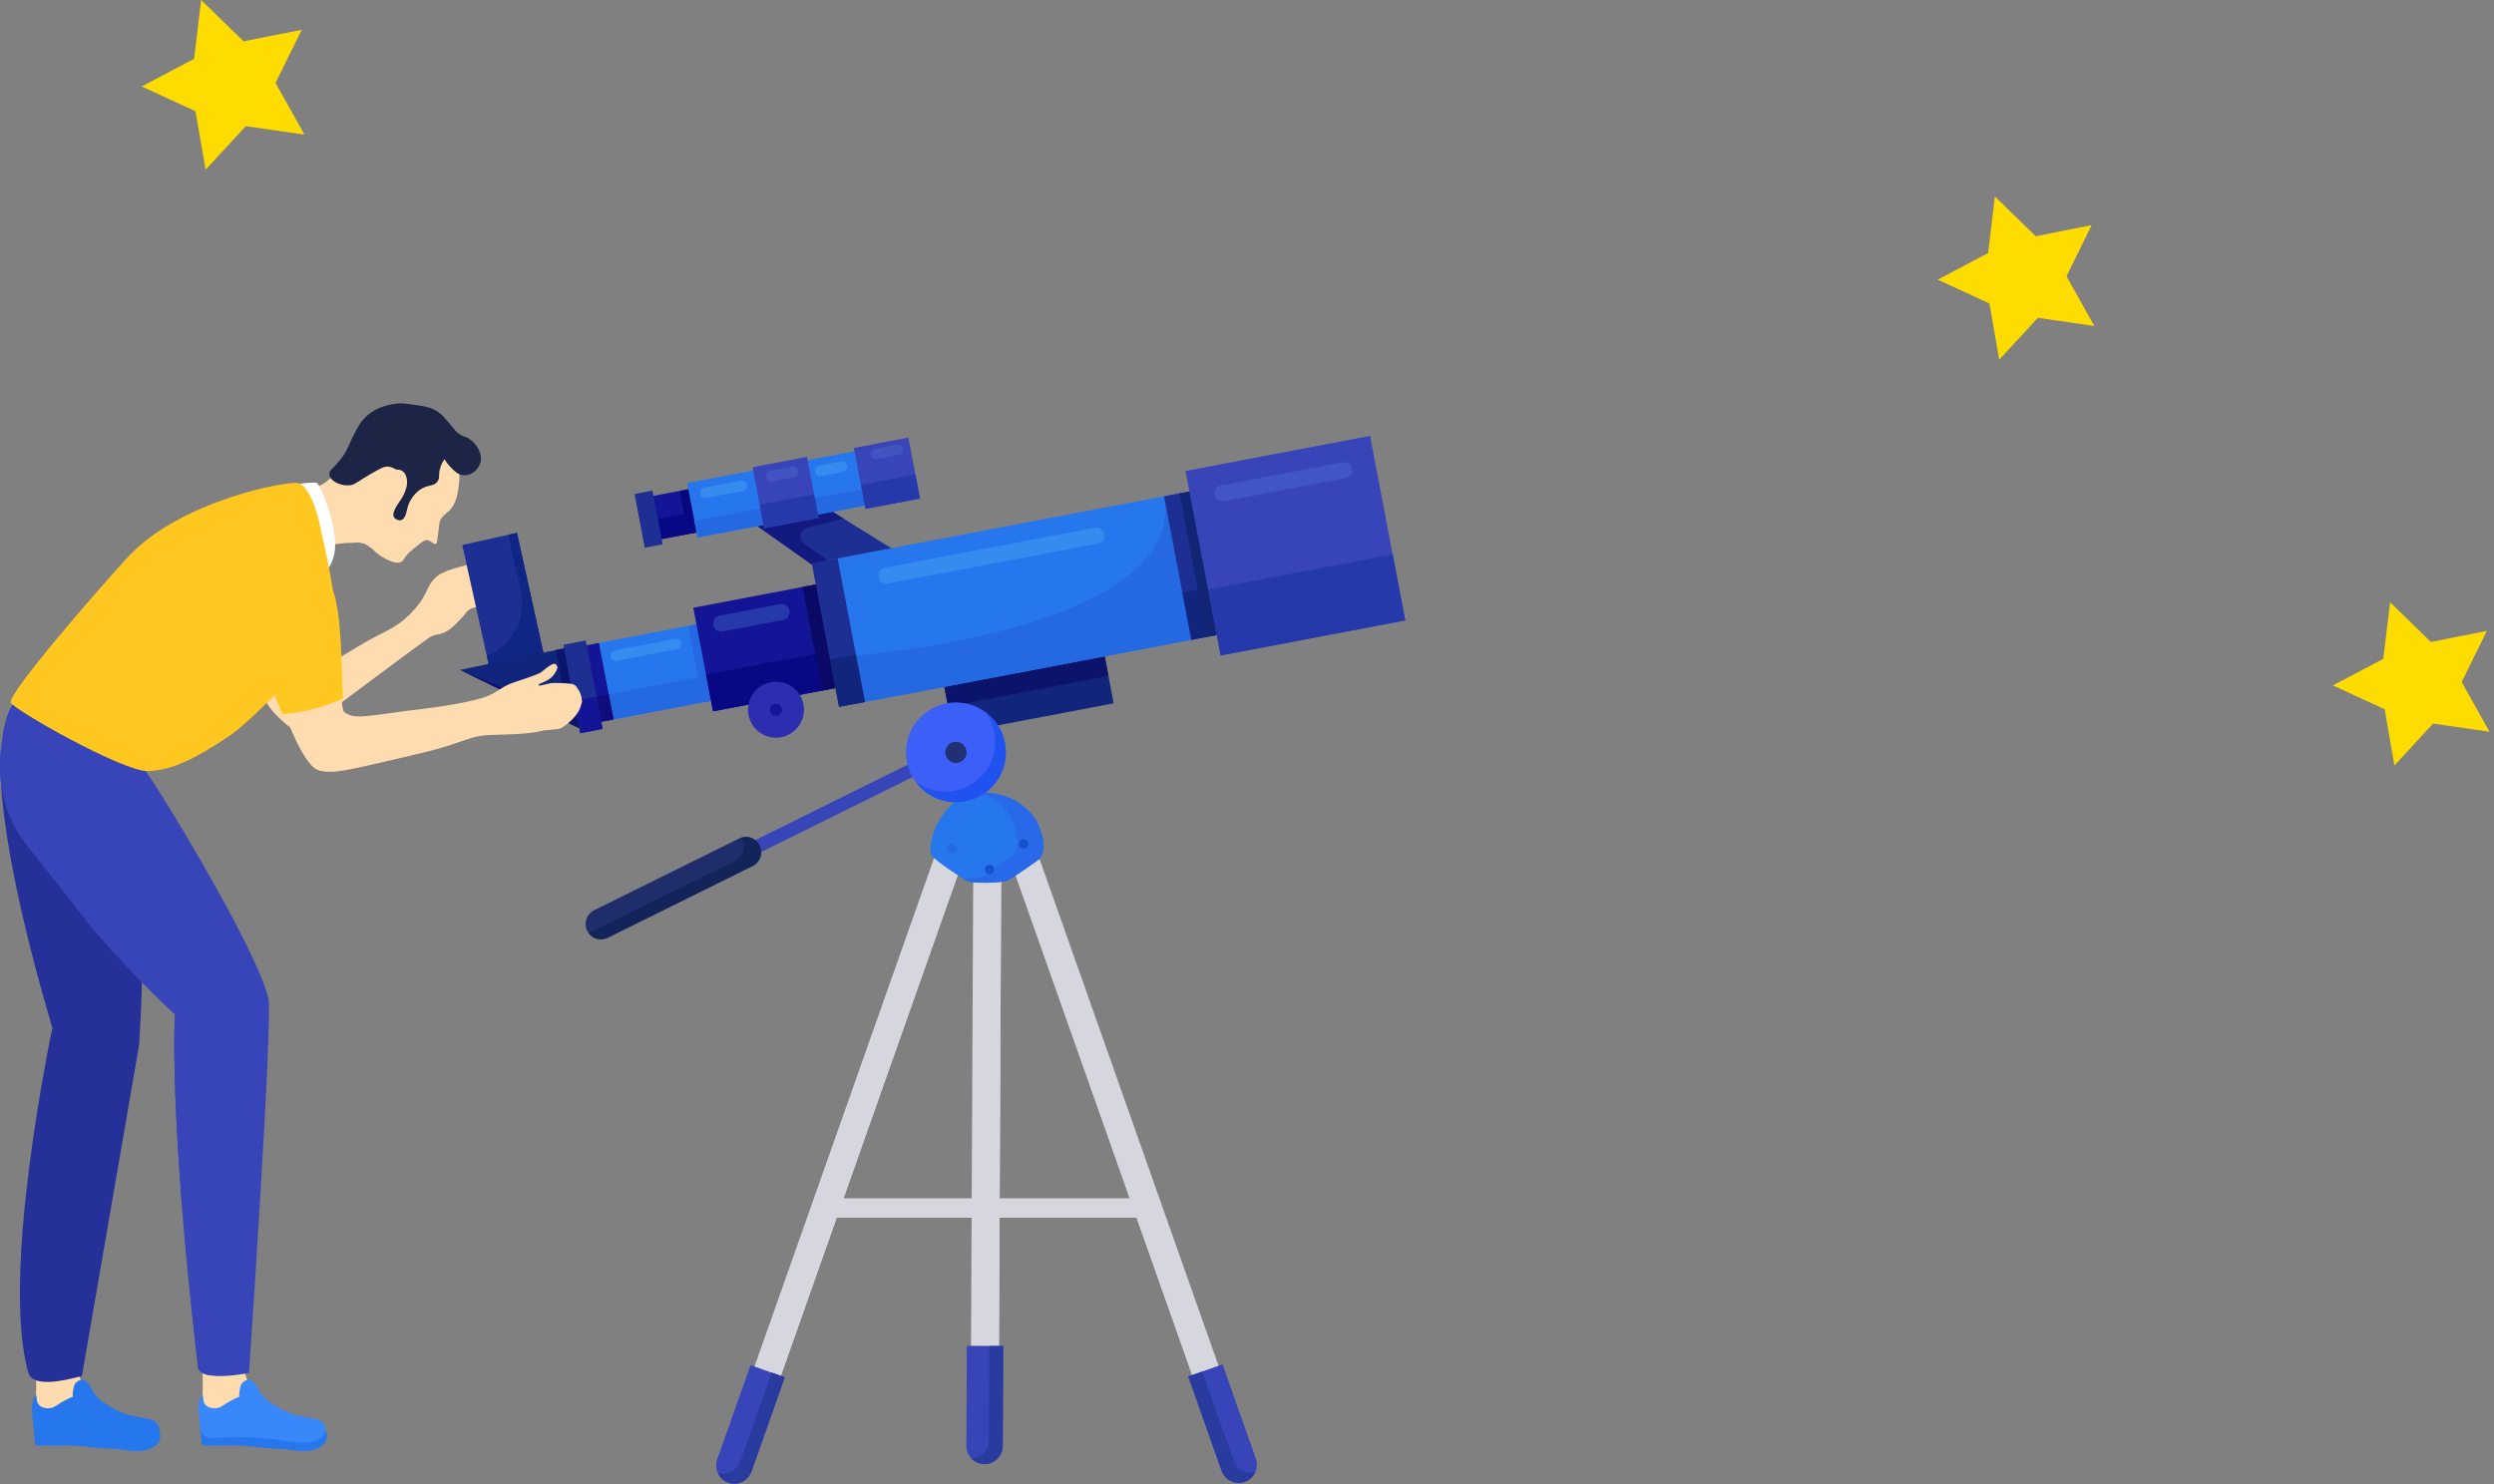 <?xml version="1.0" encoding="UTF-8"?>
<svg xmlns="http://www.w3.org/2000/svg" width="467" height="278" version="1.1" viewBox="0 0 467 278">
  <rect x="0" y="0" width="467" height="278" fill="#808080" stroke="none"/>
  <defs>
    <style>
      .cls-1 {
        fill: #ffdbb0;
      }

      .cls-2 {
        fill: #1c2546;
      }

      .cls-3 {
        fill: #102684;
      }

      .cls-4 {
        fill: #3888fc;
      }

      .cls-5 {
        fill: #ffc71f;
      }

      .cls-6 {
        fill: #253199;
      }

      .cls-7 {
        fill: #d6d6de;
      }

      .cls-8 {
        fill: #2052ef;
      }

      .cls-9 {
        fill: #121a7f;
      }

      .cls-10 {
        fill: #1552ce;
      }

      .cls-11 {
        fill: #203072;
      }

      .cls-12 {
        fill: #c36252;
      }

      .cls-13 {
        fill: #13245b;
      }

      .cls-14 {
        fill: #3845b8;
      }

      .cls-15 {
        fill: #0c136b;
      }

      .cls-16 {
        fill: #4155c4;
      }

      .cls-17 {
        fill: #2a3ba0;
      }

      .cls-18 {
        fill: #0a0a66;
      }

      .cls-19 {
        fill: #fff;
      }

      .cls-20 {
        fill: #2869ea;
      }

      .cls-21 {
        fill: #141496;
      }

      .cls-22 {
        fill: #11257c;
      }

      .cls-23 {
        fill: #122575;
      }

      .cls-24 {
        fill: #080884;
      }

      .cls-25 {
        fill: #2639aa;
      }

      .cls-26 {
        fill: #4254c1;
      }

      .cls-27 {
        fill: #2469e2;
      }

      .cls-28 {
        fill: #2d2db2;
      }

      .cls-29 {
        fill: #378bef;
      }

      .cls-30 {
        fill: #3c60f7;
      }

      .cls-31 {
        fill: #1d2f93;
      }

      .cls-32 {
        fill: #0d0d7c;
      }

      .cls-33 {
        fill: #1f2e6b;
      }

      .cls-34 {
        fill: #06067f;
      }

      .cls-35 {
        fill: #2677ed;
      }

      .cls-36 {
        fill: #ffdc00;
      }
    </style>
  </defs>
  <!-- Generator: Adobe Illustrator 28.6.0, SVG Export Plug-In . SVG Version: 1.2.0 Build 709)  -->
  <g>
    <g id="_レイヤー_1" data-name="レイヤー_1">
      <g>
        <path class="cls-1" d="M49.21,128.62c-.08,2.88,1.98,4.83,3.45,6.22.94.89,2.08,1.93,3.55,1.87,1.11-.04,1.83-.69,2.86-1.48,1.69-1.29,20.84-15.58,21.41-15.89.79-.43,1.41-.49,1.87-.59,1.63-.37,2.79-1.61,4.14-3.06.98-1.05.89-1.24,1.48-1.58,1.42-.81,2.39.07,3.45-.59.53-.33.67-.77,1.48-4.14.81-3.37.85-3.72.59-4.05-.75-.94-2.89-.37-5.72.39-3.45.93-5.17,1.39-6.41,2.66-1.57,1.6-1.17,2.75-3.55,5.53-.91,1.07-1.73,1.78-2.07,2.07-1.6,1.36-2.95,2.02-4.84,2.96-4.39,2.19-10.83,6.75-12.24,6.61-2.29-.22-2.64-3.06-4.64-3.16-2.16-.1-4.75,3.07-4.84,6.22Z"/>
        <path class="cls-35" d="M29.36,267.46c-.6-.2-1,1.24-2.49,1.92-.71.33-1.34.32-2.49.22-2.35-.21-3.55-.55-5.18-.81-2.24-.36-4.09-.4-6.23-.44-2.25-.04-1.91.09-3.15,0-1.76-.13-3.28-1.19-3.49-.65-.06.15.07.93.15,1.6.09.75,0,.95.13,1.18.22.36.77.32,1.25.29,1.03-.05,2.06.05,3.08,0,.76-.04,1.36-.02,2.56,0,1.52.03,2.02.15,4.39.37,3.77.35,3.08.12,4.85.37,1.21.17,2.43.4,4,.22.28-.03,1.21-.15,2.16-.81.38-.26.71-.5.92-.96.42-.93.09-2.32-.46-2.51Z"/>
        <path class="cls-1" d="M16.58,261.27c-.9-1.07-1.25-2.11-1.8-3.76-1.6-4.78.43-7.55-1-9.06-1.61-1.69-6.32-.49-7.61,2.32-.85,1.86.5,2.87.6,7.08.11,4.78-.4,8.29-.4,8.29,0,0,1.3-.14,3.9-.33,3.82-.28,5.46,1.16,7.3-.22.26-.19,1.09-.82,1.1-1.66,0-.96-1.07-1.42-2.1-2.65Z"/>
        <path class="cls-35" d="M29.09,266.35c-.55-.52-1.04-.55-2.8-.88-1.38-.26-2.07-.39-2.67-.59-1.23-.41-2.21-.96-2.33-1.03-.56-.32-.72-.46-1.47-.88-.24-.14-.94-.53-1.6-.81-.87-.37-2.24-.97-3.8-.74-.8.12-1.36.41-2.27.88-1.5.78-1.92,1.43-3,1.47-.25.01-.9.03-1.53-.37-1.1-.69-.6-2.11-.86-2.04-.21.05-.91,1.03-.75,3.07.2,2.4.29,3.6.53,3.98.95,1.51,3.13.61,7.74.74,4.6.13,9.14.88,9.14.88,1.03.17,3.57.62,5.34-.66.3-.22,1.03-.75,1.07-1.55.03-.74-.56-1.31-.73-1.47Z"/>
        <path class="cls-35" d="M17.15,260.16c-.12-.23-.64-1.32-1.36-1.65-.5-.23-1.16.05-1.65.55-.24.25-.3.56-.4,1.11-.1.53-.29,1.59.13,1.99.39.36,1.1,0,1.53-.15,2.74-.93,6.15,2.63,6.27,2.43.1-.17-3.16-1.76-4.54-4.27Z"/>
        <path class="cls-35" d="M60.55,267.46c-.6-.2-1,1.24-2.49,1.92-.71.33-1.34.32-2.49.22-2.35-.21-3.55-.55-5.18-.81-2.24-.36-4.09-.4-6.23-.44-2.25-.04-1.91.09-3.15,0-1.76-.13-3.28-1.19-3.49-.65-.06.15.07.93.15,1.6.09.75,0,.95.13,1.18.22.36.77.32,1.25.29,1.03-.05,2.06.05,3.08,0,.76-.04,1.36-.02,2.56,0,1.52.03,2.02.15,4.39.37,3.77.35,3.08.12,4.85.37,1.21.17,2.43.4,4,.22.28-.03,1.21-.15,2.16-.81.38-.26.71-.5.92-.96.42-.93.09-2.32-.46-2.51Z"/>
        <path class="cls-1" d="M47.76,261.27c-.9-1.07-1.25-2.11-1.8-3.76-1.6-4.78.43-7.55-1-9.06-1.61-1.69-6.32-.49-7.61,2.32-.85,1.86.5,2.87.6,7.08.11,4.78-.4,8.29-.4,8.29,0,0,1.3-.14,3.9-.33,3.82-.28,5.46,1.16,7.3-.22.26-.19,1.09-.82,1.1-1.66,0-.96-1.07-1.42-2.1-2.65Z"/>
        <path class="cls-4" d="M60.27,266.35c-.55-.52-1.04-.55-2.8-.88-1.38-.26-2.07-.39-2.67-.59-1.23-.41-2.21-.96-2.33-1.03-.56-.32-.72-.46-1.47-.88-.24-.14-.94-.53-1.6-.81-.87-.37-2.24-.97-3.8-.74-.8.12-1.36.41-2.27.88-1.5.78-1.92,1.43-3,1.47-.25.01-.9.03-1.53-.37-1.1-.69-.6-2.11-.86-2.04-.21.05-.91,1.03-.75,3.07.2,2.4.29,3.6.53,3.98.95,1.51,3.13.61,7.74.74,4.6.13,9.14.88,9.14.88,1.03.17,3.57.62,5.34-.66.3-.22,1.03-.75,1.07-1.55.03-.74-.56-1.31-.73-1.47Z"/>
        <path class="cls-4" d="M48.33,260.16c-.12-.23-.64-1.32-1.36-1.65-.5-.23-1.16.05-1.65.55-.24.25-.3.56-.4,1.11-.1.53-.29,1.59.13,1.99.39.36,1.1,0,1.53-.15,2.74-.93,6.15,2.63,6.27,2.43.1-.17-3.16-1.76-4.54-4.27Z"/>
        <g>
          <path class="cls-6" d="M1.46,137.18C-1.44,140.34,0,159.42,9.81,192.55,9.81,192.55,0,238.55,5.3,257.08c.84,2.95,6.8,1.49,10.04.66l10.7-61.96s2.88-40.8-3.34-46.18c-5.5-4.75-17.87-16.11-21.24-12.43Z"/>
          <path class="cls-14" d="M4.04,130.48c-2.87,1.47-3.39,5.94-3.88,10.22-.22,1.88-.62,7.32,2.15,13.19,1.1,2.33,2.25,3.78,3.88,5.83,11.72,14.73,9.8,12.66,11.96,15.13,8.3,9.5,14.62,15.13,14.62,15.13,0,0-1.28,17.85,4.3,66.04.35,3.03,9.55,1.14,9.55,1.14,0,0,4.52-66.1,3.63-70.14-2.02-9.19-21.79-41.66-24.39-44.57-1.09-1.22-15.57-15.16-21.81-11.96Z"/>
          <path class="cls-14" d="M35.94,202.25c-.14-9.21.43-11.13-.82-14.04-.69-1.62-4.32-6.78-9.94-12.27C7.61,158.79,2.25,144.81.87,135.85c-.33,1.53-.53,3.21-.72,4.86-.22,1.88-.62,7.32,2.15,13.19,1.1,2.33,2.25,3.78,3.88,5.83,11.72,14.73,9.8,12.66,11.96,15.13,8.3,9.5,14.62,15.13,14.62,15.13,0,0-1.28,17.85,4.3,66.04.11.92,1.03,1.39,2.27,1.59-2.2-25.48-2.84-37.25-2.98-43.23-.1-4.04-.35-8.09-.41-12.13Z"/>
        </g>
        <path class="cls-1" d="M55.35,91.25c.88-.67,1.87.54,3.97-.09,2.63-.79,3.72-3.51,4.51-3.16.47.21.38,1.32.36,1.89-.18,5.76,6.45,11.33,5.32,12.71-.13.16-.67-1.08-2.79-.99-3.49.14-4.27.36-4.78.54-1.49.54-1.48,1.07-2.16,1.08-3.02.05-6.69-10.25-4.42-11.99Z"/>
        <path class="cls-19" d="M54.97,90.87c.53-.3,3.95-.61,4.41-.4.29.13,3.25,6.02,3.38,11.48.06,2.33-1.04,5.09-2.46,5.17-3.09.19-7.46-15.06-5.33-16.25Z"/>
        <g>
          <rect class="cls-7" x="182.02" y="152.94" width="5.24" height="118.88" transform="translate(.99 -.85) rotate(.27)"/>
          <rect class="cls-7" x="185.2" y="152.95" width="2.05" height="118.88" transform="translate(.99 -.86) rotate(.27)"/>
          <rect class="cls-7" x="155.8" y="224.44" width="58.13" height="3.64"/>
          <path class="cls-14" d="M184.34,274.23h0c1.88,0,3.41-1.51,3.42-3.39l.09-18.73-6.81-.03-.09,18.73c0,1.88,1.51,3.41,3.39,3.42Z"/>
          <path class="cls-17" d="M185.24,252.09l-.08,17.65c0,1.84-1.48,3.33-3.3,3.39.62.67,1.5,1.09,2.49,1.1,1.88,0,3.41-1.51,3.42-3.39l.09-18.73h-2.61Z"/>
          <rect class="cls-7" x="155.03" y="156.01" width="5.24" height="122.95" transform="translate(81.4 -40.08) rotate(19.45)"/>
          <rect class="cls-7" x="158.13" y="156.54" width="2.05" height="122.95" transform="translate(81.66 -40.55) rotate(19.45)"/>
          <path class="cls-14" d="M136.37,277.71h0c1.77.63,3.72-.3,4.34-2.08l6.24-17.66-6.42-2.27-6.24,17.66c-.63,1.77.3,3.72,2.08,4.34Z"/>
          <path class="cls-17" d="M144.49,257.1l-5.88,16.64c-.61,1.74-2.49,2.66-4.23,2.11.36.84,1.06,1.53,1.99,1.85,1.77.63,3.72-.3,4.34-2.08l6.24-17.66-2.46-.87Z"/>
          <rect class="cls-7" x="209.26" y="156.01" width="5.24" height="122.95" transform="translate(484.07 352.01) rotate(160.55)"/>
          <rect class="cls-7" x="209.35" y="156.54" width="2.05" height="122.95" transform="translate(481.33 353.54) rotate(160.55)"/>
          <path class="cls-14" d="M233.08,277.56h0c-1.77.63-3.72-.3-4.34-2.08l-6.24-17.66,6.42-2.27,6.24,17.66c.63,1.77-.3,3.72-2.08,4.34Z"/>
          <path class="cls-17" d="M231.03,273.6l-5.9-16.71-2.63.93,6.24,17.66c.63,1.77,2.57,2.7,4.34,2.08h0c.9-.32,1.58-.98,1.95-1.78-1.67.4-3.41-.52-4-2.18Z"/>
          <path class="cls-35" d="M174.51,160.34c-1.28-1.52,1.35-10.61,7.85-11.72,4.88-.83,9.99,1.66,11.97,5.61.09.17,2.09,4.29.37,6.61-.13.17-5.49,3.89-6.11,4.11-1.15.41-6.46.63-7.6,0-1.75-.97-5.79-3.78-6.48-4.61Z"/>
          <path class="cls-20" d="M194.33,154.23c-1.81-3.63-6.28-6.02-10.78-5.74,2.58.95,4.75,2.74,5.89,5.01.09.17,2.09,4.29.37,6.61-.13.17-5.49,3.89-6.11,4.11-.52.19-1.88.33-3.32.38.22.13.43.25.61.35,1.14.63,6.46.41,7.6,0,.62-.22,5.98-3.94,6.11-4.11,1.72-2.31-.29-6.43-.37-6.61Z"/>
          <polygon class="cls-31" points="168.4 103.62 153.25 106.63 140.88 97.89 153.94 94.64 168.4 103.62"/>
          <rect class="cls-14" x="131.37" y="151.7" width="43.56" height="2.49" transform="translate(-51.97 83.86) rotate(-26.35)"/>
          <path class="cls-33" d="M140.94,162.19l-27.15,13.44c-1.42.7-3.14.12-3.84-1.3h0c-.7-1.42-.12-3.14,1.3-3.84l27.15-13.44c1.42-.7,3.14-.12,3.84,1.3h0c.7,1.42.12,3.14-1.3,3.84Z"/>
          <path class="cls-13" d="M142.23,158.35h0c-.65-1.31-2.16-1.9-3.51-1.43.1.14.19.28.27.44.7,1.42.12,3.14-1.3,3.84l-27.15,13.44c-.11.05-.22.1-.33.14.81,1.09,2.31,1.48,3.57.86l27.15-13.44c1.42-.7,2-2.42,1.3-3.84Z"/>
          <path class="cls-9" d="M150.64,101.88c-1.2-.85-.85-2.72.58-3.08l6.74-1.67-4.01-2.49-13.06,3.24,12.37,8.75,3.2-.64-5.82-4.11Z"/>
          <rect class="cls-31" x="89.12" y="100.64" width="10.47" height="24.83" transform="translate(-22.16 23.01) rotate(-12.45)"/>
          <path class="cls-3" d="M96.79,99.8l-1.63.36,2.36,10.67c1.12,5.09-1.66,10.13-6.36,11.99l.77,3.48,10.23-2.26-5.35-24.25Z"/>
          <rect class="cls-21" x="121.2" y="92.21" width="10.09" height="8.23" transform="translate(-15.79 25.31) rotate(-10.78)"/>
          <rect class="cls-34" x="128.04" y="91.57" width="3.18" height="8.23" transform="translate(-15.61 25.94) rotate(-10.78)"/>
          <rect class="cls-24" x="121.61" y="96.61" width="10.09" height="3.8" transform="translate(-16.19 25.43) rotate(-10.78)"/>
          <rect class="cls-35" x="129.31" y="86.82" width="38.11" height="10.38" transform="translate(-14.59 29.38) rotate(-10.78)"/>
          <rect class="cls-27" x="129.98" y="93.98" width="38.11" height="3.15" transform="translate(-15.24 29.56) rotate(-10.78)"/>
          <rect class="cls-31" x="119.75" y="92.12" width="3.41" height="10.24" transform="translate(-16.05 24.43) rotate(-10.78)"/>
          <rect class="cls-14" x="160.89" y="82.82" width="10.38" height="11.63" transform="translate(-13.65 32.63) rotate(-10.78)"/>
          <rect class="cls-25" x="161.55" y="89.79" width="10.38" height="4.59" transform="translate(-14.28 32.81) rotate(-10.78)"/>
          <rect class="cls-14" x="141.9" y="86.44" width="10.38" height="11.63" transform="translate(-14.66 29.14) rotate(-10.78)"/>
          <rect class="cls-25" x="142.57" y="93.52" width="10.38" height="4.49" transform="translate(-15.3 29.33) rotate(-10.78)"/>
          <rect class="cls-35" x="110.45" y="118.17" width="28.35" height="14.59" transform="translate(-21.27 25.53) rotate(-10.78)"/>
          <rect class="cls-27" x="111.37" y="127.88" width="28.35" height="4.79" transform="translate(-22.15 25.78) rotate(-10.78)"/>
          <rect class="cls-27" x="130.16" y="116.31" width="8.47" height="14.59" transform="translate(-20.75 27.32) rotate(-10.78)"/>
          <rect class="cls-21" x="110.68" y="120.56" width="2.87" height="14.59" transform="translate(-21.94 23.23) rotate(-10.78)"/>
          <rect class="cls-32" x="111.59" y="130.27" width="2.87" height="4.79" transform="translate(-22.82 23.48) rotate(-10.78)"/>
          <rect class="cls-31" x="107.04" y="120.21" width="4.26" height="16.86" transform="translate(-22.14 22.69) rotate(-10.78)"/>
          <rect class="cls-21" x="108.04" y="130.82" width="4.26" height="6.16" transform="translate(-23.1 22.97) rotate(-10.78)"/>
          <polygon class="cls-22" points="108.51 136.43 86.13 125.47 105.63 121.44 108.51 136.43"/>
          <polygon class="cls-15" points="105.63 121.44 104.09 121.75 106.42 133.9 86.13 125.47 108.51 136.43 105.63 121.44"/>
          <rect class="cls-22" x="177.26" y="124.25" width="30.57" height="10.43" transform="translate(-20.82 38.3) rotate(-10.78)"/>
          <rect class="cls-15" x="176.77" y="124.3" width="30.57" height="5.21" transform="translate(-20.35 38.17) rotate(-10.78)"/>
          <circle class="cls-30" cx="179" cy="140.92" r="9.35"/>
          <path class="cls-8" d="M184.54,133.39c1.14,1.55,1.82,3.47,1.82,5.54,0,5.16-4.19,9.35-9.35,9.35-2.07,0-3.99-.68-5.54-1.82,1.7,2.31,4.44,3.81,7.53,3.81,5.16,0,9.35-4.19,9.35-9.35,0-3.09-1.5-5.83-3.81-7.53Z"/>
          <circle class="cls-11" cx="179" cy="140.92" r="1.99"/>
          <rect class="cls-21" x="131.39" y="110.72" width="31.41" height="19.75" transform="translate(-19.96 29.64) rotate(-10.78)"/>
          <rect class="cls-24" x="132.58" y="123.35" width="31.41" height="7.01" transform="translate(-21.11 29.98) rotate(-10.78)"/>
          <rect class="cls-18" x="152.02" y="108.77" width="10.6" height="19.75" transform="translate(-19.42 31.52) rotate(-10.78)"/>
          <rect class="cls-35" x="156.58" y="97.75" width="74.87" height="27.38" transform="translate(-17.42 38.26) rotate(-10.78)"/>
          <path class="cls-27" d="M233.35,117.89l-73.55,14-1.69-8.89s64.28-4.51,59.86-30.07l15.38,24.95Z"/>
          <rect class="cls-31" x="154.51" y="104.81" width="4.93" height="27.38" transform="translate(-19.39 31.45) rotate(-10.78)"/>
          <rect class="cls-22" x="156.22" y="122.98" width="4.93" height="9.04" transform="translate(-21.05 31.93) rotate(-10.78)"/>
          <rect class="cls-31" x="220.44" y="91.73" width="10.44" height="27.38" transform="translate(-15.74 44.07) rotate(-10.78)"/>
          <rect class="cls-22" x="222.16" y="109.92" width="10.44" height="9.02" transform="translate(-17.39 44.55) rotate(-10.78)"/>
          <rect class="cls-23" x="223.35" y="91.45" width="7.51" height="27.38" transform="translate(-15.66 44.34) rotate(-10.78)"/>
          <rect class="cls-14" x="224.97" y="84.61" width="35.18" height="35.18" transform="translate(-14.84 47.18) rotate(-10.78)"/>
          <rect class="cls-25" x="227.09" y="107.02" width="35.18" height="12.57" transform="translate(-16.88 47.77) rotate(-10.78)"/>
          <circle class="cls-28" cx="145.31" cy="132.94" r="5.24" transform="translate(-17.46 243.82) rotate(-76.72)"/>
          <path class="cls-21" d="M144.18,132.94c0-.62.5-1.12,1.12-1.12s1.12.5,1.12,1.12-.5,1.12-1.12,1.12-1.12-.5-1.12-1.12Z"/>
          <path class="cls-29" d="M205.55,101.81l-39.29,7.48c-.82.16-1.6-.38-1.76-1.2h0c-.16-.82.38-1.6,1.2-1.76l39.29-7.48c.82-.16,1.6.38,1.76,1.2h0c.16.82-.38,1.6-1.2,1.76Z"/>
          <path class="cls-29" d="M139.09,91.96l-6.82,1.3c-.53.1-1.05-.25-1.15-.78h0c-.1-.53.25-1.05.78-1.15l6.82-1.3c.53-.1,1.05.25,1.15.78h0c.1.53-.25,1.05-.78,1.15Z"/>
          <path class="cls-29" d="M126.77,121.6l-11.3,2.15c-.53.1-1.05-.25-1.15-.78h0c-.1-.53.25-1.05.78-1.15l11.3-2.15c.53-.1,1.05.25,1.15.78h0c.1.53-.25,1.05-.78,1.15Z"/>
          <path class="cls-29" d="M157.85,88.39l-4.1.78c-.53.1-1.05-.25-1.15-.78h0c-.1-.53.25-1.05.78-1.15l4.1-.78c.53-.1,1.05.25,1.15.78h0c.1.53-.25,1.05-.78,1.15Z"/>
          <path class="cls-26" d="M148.66,89.35l-4.1.78c-.53.1-1.05-.25-1.15-.78h0c-.1-.53.25-1.05.78-1.15l4.1-.78c.53-.1,1.05.25,1.15.78h0c.1.53-.25,1.05-.78,1.15Z"/>
          <path class="cls-26" d="M168.31,85.18l-4.1.78c-.53.1-1.05-.25-1.15-.78h0c-.1-.53.25-1.05.78-1.15l4.1-.78c.53-.1,1.05.25,1.15.78h0c.1.53-.25,1.05-.78,1.15Z"/>
          <path class="cls-16" d="M251.97,89.54l-22.81,4.34c-.82.16-1.6-.38-1.76-1.2h0c-.16-.82.38-1.6,1.2-1.76l22.81-4.34c.82-.16,1.6.38,1.76,1.2h0c.16.82-.38,1.6-1.2,1.76Z"/>
          <path class="cls-25" d="M146.63,116.11l-11.32,2.16c-.82.16-1.6-.38-1.76-1.2h0c-.16-.82.38-1.6,1.2-1.76l11.32-2.16c.82-.16,1.6.38,1.76,1.2h0c.16.82-.38,1.6-1.2,1.76Z"/>
          <path class="cls-27" d="M177.4,158.95c0-.49.4-.89.89-.89s.89.4.89.89-.4.89-.89.89-.89-.4-.89-.89Z"/>
          <path class="cls-10" d="M184.4,162.84c0-.49.4-.89.89-.89s.89.4.89.89-.4.89-.89.89-.89-.4-.89-.89Z"/>
          <path class="cls-10" d="M190.77,158.06c0-.49.4-.89.89-.89s.89.4.89.89-.4.89-.89.89-.89-.4-.89-.89Z"/>
        </g>
        <path class="cls-1" d="M64.74,98.17c.12,1.36.46,2.54.84,3.5.34-.02.72-.04,1.13-.05,2.13-.08,2.66,1.15,2.79.99.86-1.05-2.75-4.51-4.47-8.64-.28,1.23-.43,2.73-.3,4.2Z"/>
        <path class="cls-1" d="M85.91,87.64c.22,1.62.06,2.9,0,3.34-.24,1.62-.49,3.39-1.8,4.69-.67.66-1.33.93-1.71,1.89-.08.19-.12.36-.27,1.62-.25,2.09-.23,2.57-.54,2.7-.47.2-.88-.75-1.8-.72-.15,0-.4.04-1.8,1.17-.98.79-1.47,1.19-1.89,1.71-.63.77-.53.96-.9,1.17-.9.52-2.2-.14-2.98-.54-1.5-.76-2.42-1.76-2.7-2.07-1.69-1.85-2.63-3.41-3.79-5.23-3.08-4.84-4.29-6.22-3.7-7.66.17-.42.27-.29,1.08-1.44,1.06-1.51,1.61-2.73,1.98-3.52,1.46-3.08,2.19-4.61,3.34-5.68,2.21-2.06,5.15-2.25,6.22-2.25,2.91-.01,4.95,1.29,5.86,1.89,4.42,2.91,5.26,7.83,5.41,8.93Z"/>
        <path class="cls-2" d="M87.81,82.14c-.71-.42-1.05-.29-1.89-.9-.72-.53-.95-.98-1.8-1.98-.73-.86-1.21-1.42-1.8-1.89-1.43-1.13-3.08-1.34-5.23-1.62-1.1-.14-1.74-.27-2.61-.18-5.41.54-7.09,3.73-7.66,4.78-1.21,2.22-1.35,2.89-1.98,4.06-1.68,3.1-3.41,3.41-3.16,4.6.26,1.18,2.22,2.06,3.79,1.89,1.03-.11,1.28-.6,4.15-2.25,2.11-1.22,2.53-1.27,2.88-1.26,1.5.05,3.1,1.36,3.43,2.98.31,1.52-.61,2.84-1.08,3.52-1.2,1.73-1.71,2.87-.54,3.43,1.02.49,1.61-.33,1.89-1.8.27-1.43,1.18-2.92,2.43-3.79,1.54-1.06,2.66-.53,3.34-1.62.44-.71.07-1.09.45-2.43.24-.84.55-1.3.82-1.66.23.39.48.77.89,1.21.79.86,1.65,1.8,2.88,1.8,1.27,0,2.47-1.01,2.88-2.16.65-1.82-.72-3.88-2.07-4.69Z"/>
        <path class="cls-5" d="M56.01,90.53c-1.63-.65-22.17,3.1-32.07,13.82-4.9,5.31-22.39,25.36-21.93,27.23.3,1.2,20.99,12.96,25.65,12.84,4.56-.12,9.05-2.35,15.62-6.81,2.46-1.67,7.1-6.31,16.38-15.59,1.22-1.22,2.18-2.21,2.76-3.85,1.38-3.92-2.01-17.16-2.4-19.23-.53-2.83-1.97-7.59-4.02-8.4Z"/>
        <path class="cls-1" d="M48.43,117.44c.95,4.98,6.95,25.89,11.4,26.9.58.13,1.17.19,1.17.19,2.16.21,5.2-.51,12.96-2.32,5.28-1.23,7.92-1.84,10.53-2.71,3.04-1.01,4.31-1.65,6.79-1.81.95-.06,1.59-.02,4.62-.16,1.68-.08,2.6-.14,3.75-.3,1.69-.23,1.39-.33,2.67-.47,1.6-.17,2.41-.05,3.21-.68.32-.25.8-.75.67-1.09-.2-.54-1.82-.38-1.82-.49,0-.1,1.42.17,2.4-.62.47-.38.34-1.49,1.26-1.6.66-.07.98-.65.95-.95-.06-.68-.78-.39-.95-.95-.09-.29.09-.35.07-.85,0-.16-.03-.76-.42-1.13-.28-.27-.63-.31-.88-.34-1.28-.14-2.41-.13-2.94-.14-1.32-.02-2.92.72-3.02.43-.14-.43,1.84-.52,2.89-2.02.33-.47.66-1.1.63-1.32,0-.04-.07-.49-.4-.63-.27-.12-.57.03-.98.28-.8.49-1.27.95-1.56,1.18-.21.17-.47.36-2.89,1.2-1.18.41-2.07.7-2.15.72-2.42.78-2.87,1.67-4.98,2.57-.63.27-1.36.53-3.32.97-4.32.97-8.2,1.38-11.69,1.82-8.15,1.03-10.09,1.72-12.02.17-.57-.45-1.6-15.86-4.3-19.97-2.14-3.26-12.91-2.41-11.67,4.13Z"/>
        <g>
          <path class="cls-1" d="M75.33,88.22c-1.06-.68-2.69.07-3.52.75-1.98,1.62-2.25,5.1-1.07,5.84,1.31.82,5.1-1.31,5.46-3.99.01-.09.23-1.89-.87-2.59Z"/>
          <g>
            <path class="cls-12" d="M72.08,93.03c0,.07,0,.12,0,.12,0,0,0-.05,0-.12Z"/>
            <path class="cls-12" d="M72.08,93s0,.03,0,.04c0-.06,0-.14,0-.22,0,0,0,0,0,.01,0,.05,0,.1,0,.17Z"/>
          </g>
          <path class="cls-12" d="M70.23,93.91h0s0,0,0,0Z"/>
        </g>
        <path class="cls-5" d="M64.17,130.85c-.18-5.35-.16-17.95-2.3-21.2-2.14-3.26-16.68-1.25-15.44,5.29.54,2.82,3.34,11.56,6.47,18.79,1.14-.1,2.36-.25,3.63-.5,2.93-.56,5.48-1.44,7.63-2.38Z"/>
        <path class="cls-5" d="M49.44,116.72c-.46-1.68-.36-6.56,2.7-7.89-4.87,1.51-6.1,4.01-5.7,6.12.54,2.82,3.34,11.56,6.47,18.79,1.14-.1,2.36-.25,3.63-.5,2.93-.56,5.48-1.44,7.63-2.38-.03-.78-.05-1.72-.07-2.76-7.26,2.31-12.37-2.98-14.66-11.37Z"/>
        <path class="cls-1" d="M105.53,136.07s5.88-3.65,2.16-7.68c-3.55.57-5.01,1.89-5.01,1.89l-.53,4.54,3.38,1.25Z"/>
      </g>
      <polygon class="cls-36" points="392.16 61.06 381.59 59.53 374.35 67.37 372.53 56.85 362.84 52.38 372.28 47.4 373.54 36.8 381.19 44.25 391.66 42.17 386.95 51.74 392.16 61.06"/>
      <polygon class="cls-36" points="57.02 25.22 46.03 23.63 38.5 31.78 36.61 20.84 26.54 16.19 36.35 11.02 37.66 0 45.61 7.74 56.5 5.58 51.59 15.53 57.02 25.22"/>
      <polygon class="cls-36" points="466.16 137.06 455.59 135.53 448.35 143.37 446.53 132.85 436.84 128.38 446.28 123.4 447.54 112.8 455.19 120.25 465.66 118.17 460.95 127.74 466.16 137.06"/>
    </g>
  </g>
</svg>